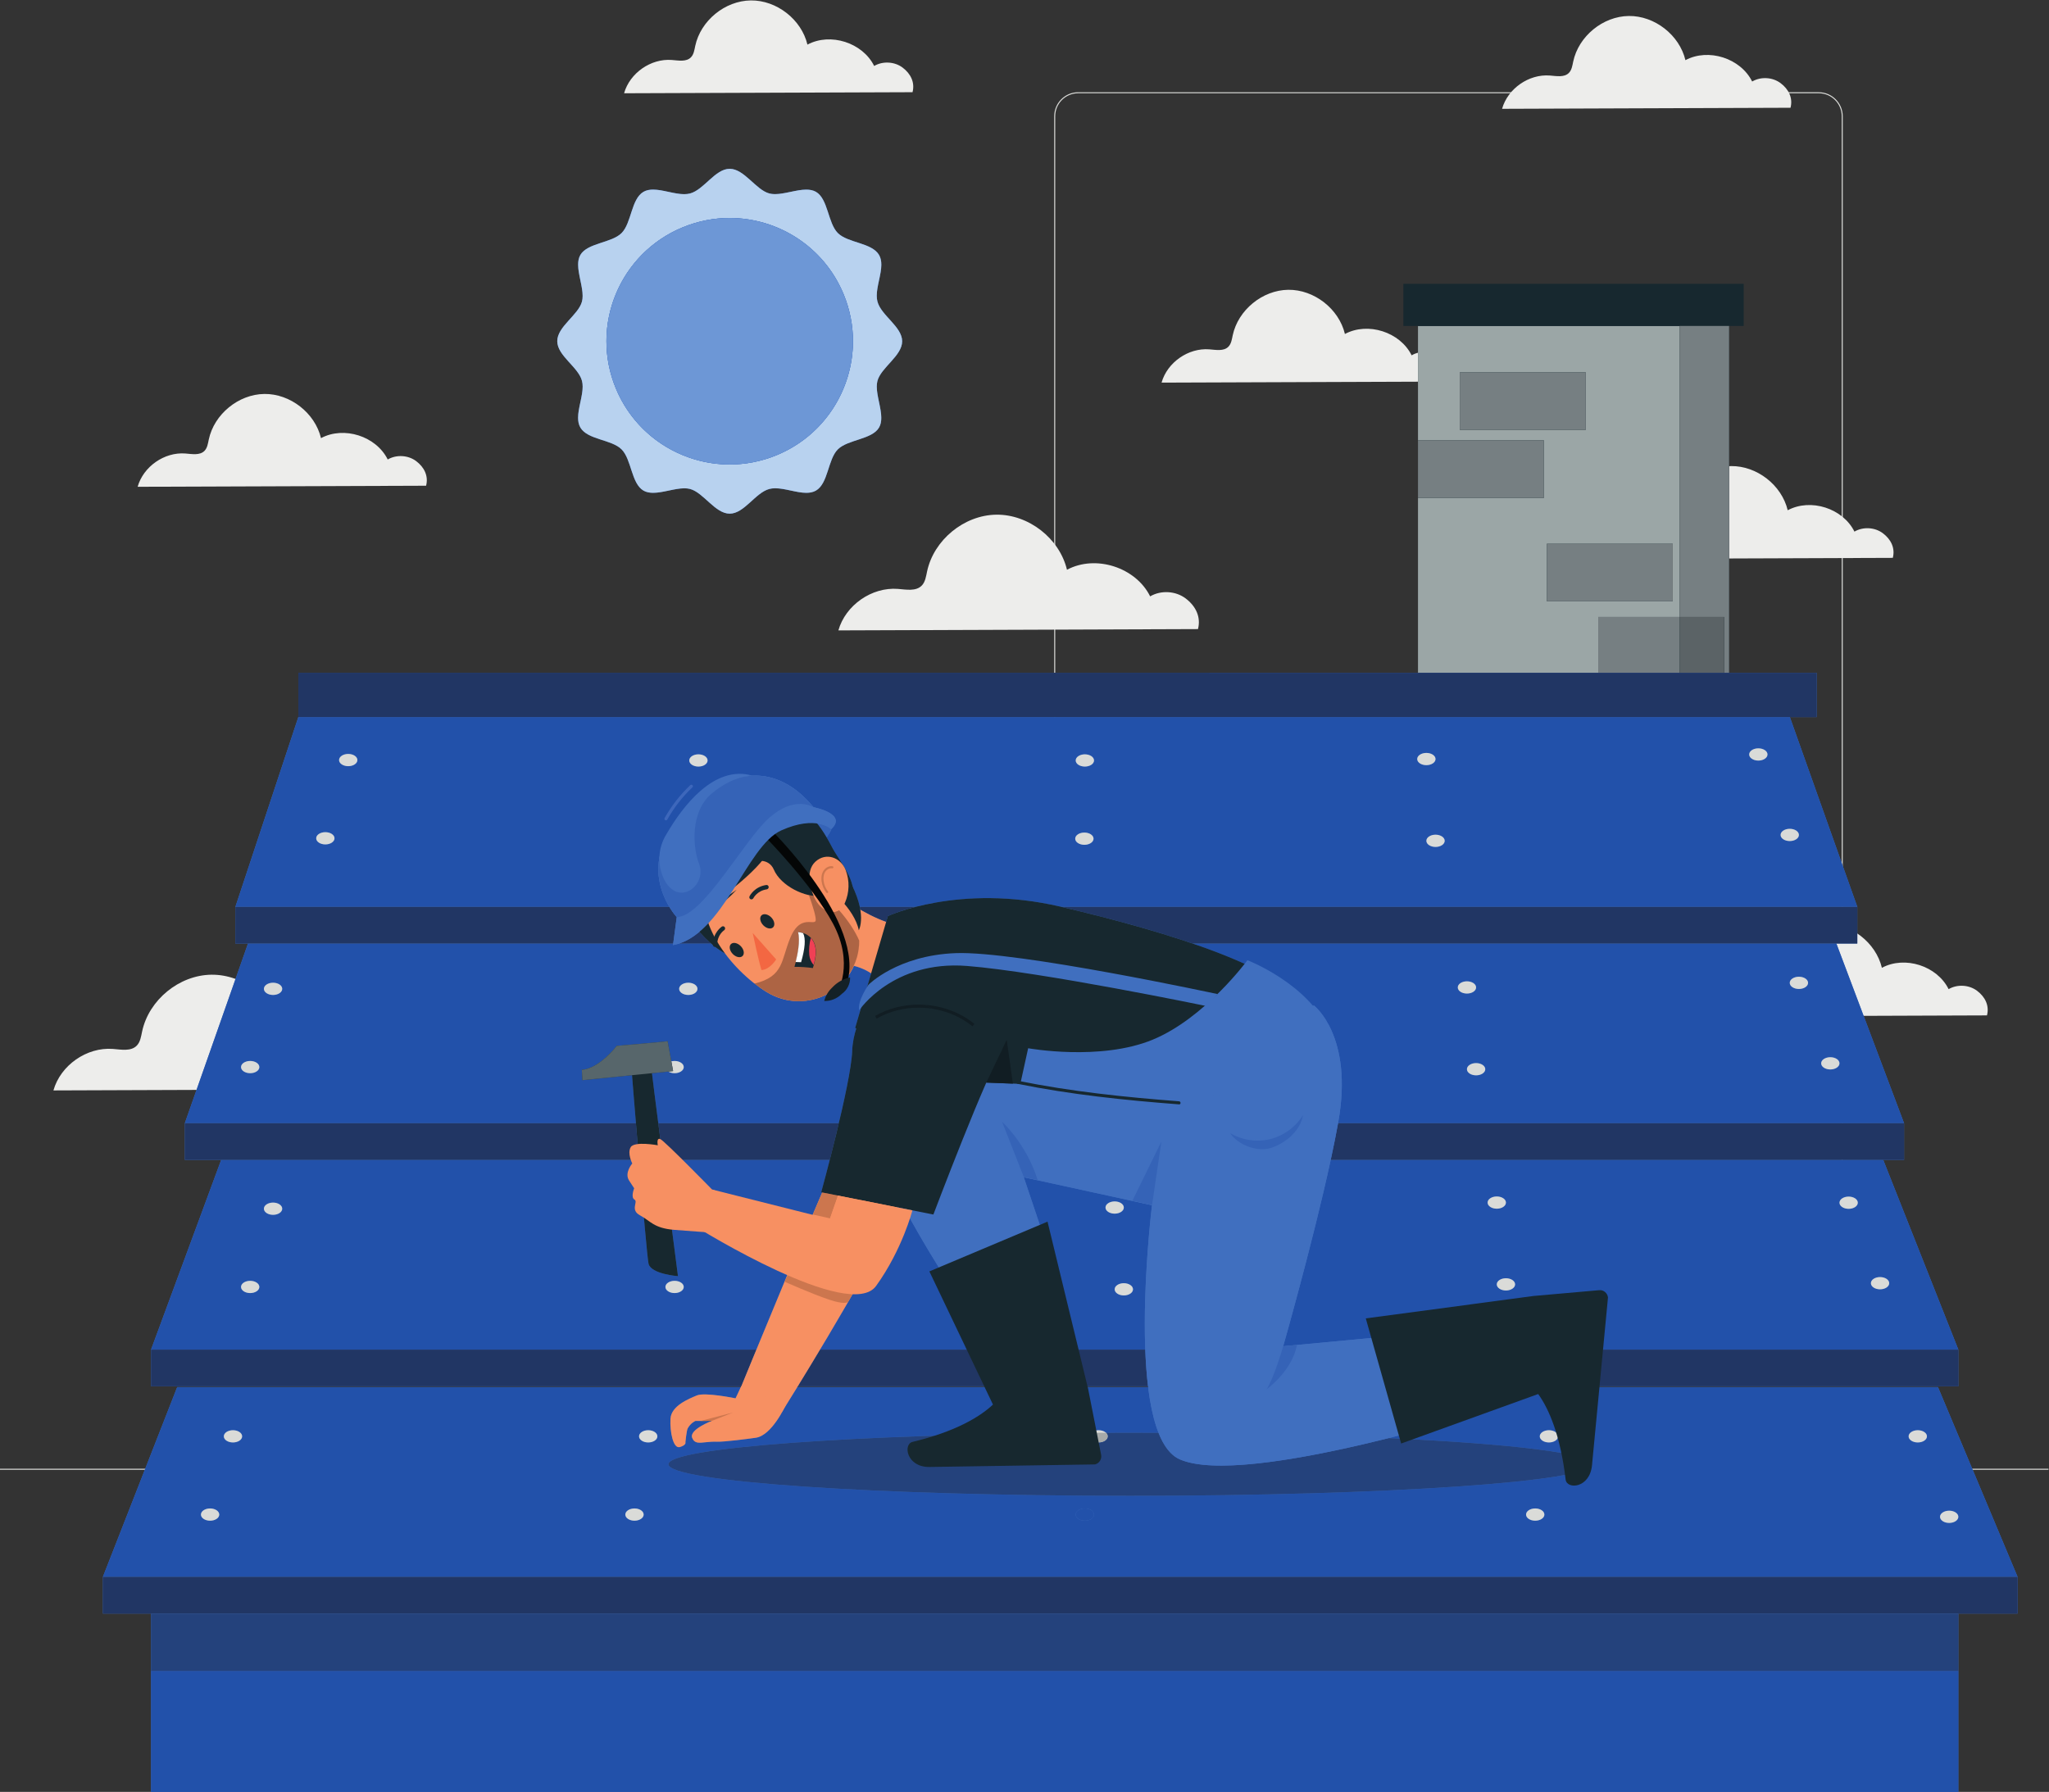<?xml version="1.0" encoding="UTF-8" standalone="no"?>
<!-- Created with Inkscape (http://www.inkscape.org/) -->

<svg
   version="1.1"
   id="svg2"
   xml:space="preserve"
   width="666.667"
   height="583.173"
   viewBox="0 0 666.667 583.173"
   xmlns="http://www.w3.org/2000/svg"
   xmlns:svg="http://www.w3.org/2000/svg"><rect x="0" y="0" width="666.667" height="583.173" fill="#333333" stroke="none"/><defs
     id="defs6" /><g
     id="g8"
     transform="matrix(1.333,0,0,-1.333,0,583.173)"><g
       id="g10"
       transform="scale(0.1)"><path
         d="m 2631.74,4147.2 c -30.94,0 -56.12,-25.17 -56.12,-56.11 V 1458.35 c 0,-30.95 25.18,-56.12 56.12,-56.12 H 4439.2 c 30.95,0 56.13,25.17 56.13,56.12 v 2632.74 c 0,30.94 -25.18,56.11 -56.13,56.11 H 2631.74 M 4439.2,1399.73 H 2631.74 c -32.32,0 -58.62,26.3 -58.62,58.62 v 2632.74 c 0,32.32 26.3,58.61 58.62,58.61 H 4439.2 c 32.33,0 58.63,-26.29 58.63,-58.61 V 1458.35 c 0,-32.32 -26.3,-58.62 -58.63,-58.62"
         style="fill:#dadbd8;fill-opacity:1;fill-rule:nonzero;stroke:none"
         id="path12" /><path
         d="m 547.461,4147.2 c -30.941,0 -56.117,-25.17 -56.117,-56.11 V 1458.35 c 0,-30.95 25.176,-56.12 56.117,-56.12 H 2354.93 c 30.94,0 56.12,25.17 56.12,56.12 v 2632.74 c 0,30.94 -25.18,56.11 -56.12,56.11 H 547.461 M 2354.93,1399.73 H 547.461 c -32.324,0 -58.617,26.3 -58.617,58.62 v 2632.74 c 0,32.32 26.293,58.61 58.617,58.61 H 2354.93 c 32.32,0 58.62,-26.29 58.62,-58.61 V 1458.35 c 0,-32.32 -26.3,-58.62 -58.62,-58.62"
         style="fill:none;fill-opacity:1;fill-rule:nonzero;stroke:none"
         id="path14" /><path
         d="m 0,786.531 h 5000 v 2.5 H 0 Z"
         style="fill:#dadbd8;fill-opacity:1;fill-rule:nonzero;stroke:none"
         id="path16" /><path
         d="m 516.727,643.891 h 160.598 v 2.5 H 516.727 Z"
         style="fill:#dadbd8;fill-opacity:1;fill-rule:nonzero;stroke:none"
         id="path18" /><path
         d="m 1703.52,670.988 h 535.301 v 2.5 H 1703.52 Z"
         style="fill:#dadbd8;fill-opacity:1;fill-rule:nonzero;stroke:none"
         id="path20" /><path
         d="m 687.324,550.988 h 362.496 v 2.5 H 687.324 Z"
         style="fill:#dadbd8;fill-opacity:1;fill-rule:nonzero;stroke:none"
         id="path22" /><path
         d="m 3783.52,672.289 h 431.902 v 2.5 H 3783.52 Z"
         style="fill:#dadbd8;fill-opacity:1;fill-rule:nonzero;stroke:none"
         id="path24" /><path
         d="m 4304.52,672.289 h 63.301 v 2.5 H 4304.52 Z"
         style="fill:#dadbd8;fill-opacity:1;fill-rule:nonzero;stroke:none"
         id="path26" /><path
         d="m 3162.12,609.988 h 538.898 v 2.5 H 3162.12 Z"
         style="fill:#dadbd8;fill-opacity:1;fill-rule:nonzero;stroke:none"
         id="path28" /><path
         d="m 3515.13,3503.29 c -19.64,14.85 -48.31,16.53 -69.56,4.08 -28.2,57 -106.8,82.15 -162.86,52.12 -14.62,61.42 -75.13,108.62 -138.26,107.87 -63.13,-0.76 -122.49,-49.41 -135.63,-111.16 -2.09,-9.82 -3.47,-20.57 -10.49,-27.74 -11.4,-11.64 -30.44,-7.73 -46.69,-6.47 -51.12,3.99 -102.57,-31.9 -116.47,-81.26 l 704.06,2.56 c 6.16,23.84 -4.45,45.16 -24.1,60"
         style="fill:#ededeb;fill-opacity:1;fill-rule:nonzero;stroke:none"
         id="path30" /><path
         d="m 2894.04,2913.8 c -24.49,18.5 -60.23,20.6 -86.72,5.08 -35.16,71.06 -133.14,102.41 -203.02,64.98 -18.23,76.56 -93.67,135.41 -172.37,134.47 -78.7,-0.95 -152.69,-61.6 -169.08,-138.58 -2.6,-12.23 -4.32,-25.64 -13.07,-34.57 -14.22,-14.52 -37.95,-9.65 -58.21,-8.07 -63.73,4.97 -127.86,-39.77 -145.2,-101.3 l 877.71,3.19 c 7.68,29.72 -5.55,56.29 -30.04,74.8"
         style="fill:#ededeb;fill-opacity:1;fill-rule:nonzero;stroke:none"
         id="path32" /><path
         d="m 978.09,1790.66 c -24.496,18.5 -60.235,20.6 -86.723,5.08 -35.16,71.06 -133.144,102.41 -203.019,64.98 -18.231,76.56 -93.668,135.41 -172.368,134.47 -78.699,-0.95 -152.695,-61.6 -169.078,-138.58 -2.601,-12.23 -4.324,-25.64 -13.078,-34.57 -14.215,-14.52 -37.945,-9.65 -58.203,-8.07 -63.734,4.97 -127.867,-39.77 -145.195,-101.3 l 877.694,3.19 c 7.69,29.72 -5.54,56.29 -30.03,74.8"
         style="fill:#ededeb;fill-opacity:1;fill-rule:nonzero;stroke:none"
         id="path34" /><path
         d="m 1015.93,3249 c -19.649,14.84 -48.317,16.52 -69.567,4.08 -28.203,56.99 -106.8,82.14 -162.855,52.12 -14.625,61.41 -75.137,108.62 -138.266,107.86 -63.133,-0.76 -122.488,-49.41 -135.629,-111.16 -2.09,-9.81 -3.472,-20.56 -10.492,-27.73 -11.402,-11.65 -30.437,-7.74 -46.687,-6.47 -51.125,3.99 -102.571,-31.91 -116.473,-81.27 l 704.059,2.57 c 6.17,23.83 -4.45,45.15 -24.09,60"
         style="fill:#ededeb;fill-opacity:1;fill-rule:nonzero;stroke:none"
         id="path36" /><path
         d="m 2203.25,4209.77 c -19.65,14.84 -48.32,16.52 -69.57,4.08 -28.2,56.99 -106.8,82.15 -162.85,52.12 -14.63,61.41 -75.14,108.62 -138.27,107.86 -63.13,-0.76 -122.48,-49.41 -135.63,-111.16 -2.08,-9.81 -3.47,-20.56 -10.49,-27.73 -11.4,-11.65 -30.44,-7.74 -46.69,-6.47 -51.12,3.99 -102.56,-31.91 -116.47,-81.27 l 704.06,2.57 c 6.17,23.84 -4.44,45.15 -24.09,60"
         style="fill:#ededeb;fill-opacity:1;fill-rule:nonzero;stroke:none"
         id="path38" /><path
         d="m 4595.91,3072.9 c -19.65,14.84 -48.32,16.53 -69.56,4.08 -28.21,56.99 -106.81,82.15 -162.86,52.12 -14.63,61.41 -75.14,108.62 -138.27,107.86 -63.13,-0.76 -122.48,-49.41 -135.63,-111.16 -2.08,-9.81 -3.47,-20.56 -10.49,-27.73 -11.4,-11.65 -30.44,-7.74 -46.69,-6.47 -51.12,3.99 -102.56,-31.9 -116.47,-81.26 l 704.06,2.56 c 6.17,23.84 -4.44,45.16 -24.09,60"
         style="fill:#ededeb;fill-opacity:1;fill-rule:nonzero;stroke:none"
         id="path40" /><path
         d="m 4825.78,1955.85 c -19.65,14.84 -48.31,16.52 -69.56,4.08 -28.21,56.99 -106.81,82.15 -162.86,52.12 -14.62,61.41 -75.14,108.62 -138.26,107.86 -63.13,-0.76 -122.49,-49.41 -135.63,-111.16 -2.09,-9.81 -3.47,-20.56 -10.49,-27.73 -11.41,-11.65 -30.44,-7.74 -46.69,-6.47 -51.13,3.99 -102.57,-31.91 -116.48,-81.27 l 704.07,2.57 c 6.16,23.84 -4.45,45.15 -24.1,60"
         style="fill:#ededeb;fill-opacity:1;fill-rule:nonzero;stroke:none"
         id="path42" /><path
         d="m 4346.26,4171.8 c -19.65,14.84 -48.31,16.52 -69.56,4.08 -28.21,56.99 -106.81,82.14 -162.86,52.12 -14.62,61.41 -75.14,108.62 -138.27,107.86 -63.13,-0.76 -122.48,-49.41 -135.63,-111.16 -2.08,-9.81 -3.47,-20.56 -10.49,-27.73 -11.4,-11.65 -30.43,-7.74 -46.69,-6.47 -51.12,3.98 -102.56,-31.91 -116.47,-81.27 l 704.06,2.57 c 6.17,23.83 -4.44,45.15 -24.09,60"
         style="fill:#ededeb;fill-opacity:1;fill-rule:nonzero;stroke:none"
         id="path44" /><path
         d="m 2202.04,3541.72 c 0,-35.62 -51.51,-63.9 -60.3,-96.7 -8.79,-32.8 21.08,-84.19 3.95,-113.83 -17.14,-29.64 -76.19,-29.08 -100.65,-53.42 -24.45,-24.34 -23.33,-83.29 -53.42,-100.64 -16.49,-9.51 -38.9,-4.71 -61.37,0.09 -18.54,3.96 -37.12,7.93 -52.46,3.85 -33.92,-9.01 -61.2,-60.29 -96.7,-60.29 -35.5,0 -63.9,51.5 -96.7,60.29 -14.78,3.97 -33.32,0.05 -51.96,-3.87 -22.69,-4.77 -45.53,-9.54 -61.86,-0.07 -29.76,17.24 -28.97,76.18 -53.42,100.64 -24.46,24.46 -83.18,23.22 -100.65,53.42 -17.47,30.21 12.96,80.24 3.95,114.06 -9.02,33.8 -60.3,61.08 -60.3,96.7 0,35.61 51.51,63.78 60.3,96.58 8.79,32.79 -21.08,84.19 -3.95,113.83 17.13,29.64 76.19,29.08 100.65,53.53 24.45,24.46 23.32,83.18 53.42,100.65 16.47,9.56 38.86,4.73 61.32,-0.1 18.55,-3.99 37.15,-7.98 52.5,-3.85 33.93,9.13 61.2,60.18 96.7,60.18 35.5,0 63.9,-51.5 96.7,-60.18 14.77,-3.91 33.3,-0.02 51.91,3.87 22.72,4.74 45.57,9.49 61.92,0.08 29.75,-17.13 28.97,-76.19 53.42,-100.65 24.46,-24.45 83.18,-23.33 100.64,-53.53 17.47,-30.21 -12.96,-79.91 -3.94,-113.83 9.01,-33.92 60.3,-61.31 60.3,-96.81"
         style="fill:#406fbf;fill-opacity:1;fill-rule:nonzero;stroke:none"
         id="path46" /><path
         d="m 1781.09,3120.78 c -35.5,0 -63.9,51.5 -96.7,60.29 -4.36,1.17 -9.05,1.65 -13.97,1.65 -11.76,0 -24.85,-2.76 -37.99,-5.52 -13.14,-2.76 -26.32,-5.52 -38.26,-5.52 -8.69,0 -16.72,1.46 -23.6,5.45 -29.76,17.24 -28.97,76.18 -53.42,100.64 -24.46,24.46 -83.18,23.22 -100.65,53.42 -4.02,6.96 -5.5,14.98 -5.51,23.6 -0.02,23.76 11.15,52.17 11.17,75.99 0,5.06 -0.5,9.91 -1.71,14.47 -9.02,33.8 -60.3,61.08 -60.3,96.7 0,35.61 51.51,63.78 60.3,96.58 1.16,4.36 1.65,9.04 1.65,13.95 0.03,23.58 -11.01,52.52 -11,76.41 0,8.65 1.45,16.64 5.4,23.47 17.13,29.64 76.19,29.08 100.65,53.53 24.45,24.46 23.32,83.18 53.42,100.65 6.93,4.02 14.91,5.5 23.5,5.5 11.83,0 24.81,-2.8 37.82,-5.6 13.01,-2.8 26.04,-5.59 37.95,-5.59 5.09,0 9.96,0.51 14.55,1.74 33.93,9.13 61.2,60.18 96.7,60.18 35.5,0 63.9,-51.5 96.7,-60.18 4.34,-1.15 9,-1.63 13.9,-1.63 11.76,0 24.87,2.75 38.01,5.5 13.15,2.75 26.35,5.49 38.3,5.49 8.7,0 16.74,-1.45 23.62,-5.41 29.75,-17.13 28.97,-76.19 53.42,-100.65 24.46,-24.45 83.18,-23.33 100.64,-53.53 4.03,-6.97 5.51,-14.96 5.52,-23.56 0.02,-23.69 -11.15,-51.96 -11.17,-75.78 0,-5.06 0.49,-9.92 1.71,-14.49 9.01,-33.92 60.3,-61.31 60.3,-96.81 0,-35.62 -51.51,-63.9 -60.3,-96.7 -1.17,-4.36 -1.65,-9.04 -1.66,-13.96 -0.02,-23.57 11.02,-52.51 11.01,-76.4 0,-8.65 -1.46,-16.64 -5.4,-23.47 -17.14,-29.64 -76.19,-29.08 -100.65,-53.42 -24.45,-24.34 -23.33,-83.29 -53.42,-100.64 -6.94,-4 -14.92,-5.47 -23.52,-5.47 -11.83,0 -24.83,2.78 -37.85,5.56 -13.01,2.78 -26.06,5.57 -37.98,5.57 -5.05,0 -9.91,-0.5 -14.48,-1.72 -33.92,-9.01 -61.2,-60.29 -96.7,-60.29 m -300.9,420.81 c 0.01,-38.34 7.4,-77.31 22.98,-114.93 47.98,-115.85 159.98,-185.77 278.02,-185.77 38.36,0 77.36,7.38 115,22.97 115.86,47.99 185.79,160.03 185.76,278.09 0,38.34 -7.39,77.31 -22.97,114.93 -47.99,115.84 -159.98,185.77 -278.03,185.77 -38.35,0 -77.35,-7.39 -114.99,-22.98 -115.86,-47.99 -185.79,-160.02 -185.77,-278.08"
         style="fill:#b8d2ef;fill-opacity:1;fill-rule:nonzero;stroke:none"
         id="path48" /><path
         d="m 1665.96,3819.67 c 153.49,63.58 329.44,-9.31 393.02,-162.79 63.57,-153.48 -9.31,-329.44 -162.79,-393.02 -153.49,-63.57 -329.45,9.31 -393.02,162.8 -63.58,153.48 9.31,329.44 162.79,393.01"
         style="fill:#406fbf;fill-opacity:1;fill-rule:nonzero;stroke:none"
         id="path50" /><path
         d="m 1781.19,3240.89 c -118.04,0 -230.04,69.92 -278.02,185.77 -15.58,37.62 -22.97,76.59 -22.98,114.93 -0.02,118.06 69.91,230.09 185.77,278.08 37.64,15.59 76.64,22.98 114.99,22.98 118.05,0 230.04,-69.93 278.03,-185.77 15.58,-37.62 22.97,-76.59 22.97,-114.93 0.03,-118.06 -69.9,-230.1 -185.76,-278.09 -37.64,-15.59 -76.64,-22.97 -115,-22.97"
         style="fill:#6d97d6;fill-opacity:1;fill-rule:nonzero;stroke:none"
         id="path52" /><path
         d="m 3461.07,2565.4 h 759.34 v 1101.97 h -759.34 z"
         style="fill:#17282f;fill-opacity:1;fill-rule:nonzero;stroke:none"
         id="path54" /><path
         d="m 3901.03,2732.28 h -439.96 v 846.83 h 759.34 -120.62 v -710.47 h -198.76 v -136.36 m -125.5,314.99 v -140.4 h 307.37 v 140.4 h -307.37 m -314.46,252.48 v -140.4 h 307.37 v 140.4 h -307.37 m 102.09,166.08 v -140.4 h 307.37 v 140.4 h -307.37"
         style="fill:#9ba6a6;fill-opacity:1;fill-rule:nonzero;stroke:none"
         id="path56" /><path
         d="m 3425.38,3579.11 h 830.723 v 102.801 H 3425.38 Z"
         style="fill:#17282f;fill-opacity:1;fill-rule:nonzero;stroke:none"
         id="path58" /><path
         d="m 3461.07,3159.35 h 307.371 v 140.398 H 3461.07 Z"
         style="fill:#767f82;fill-opacity:1;fill-rule:nonzero;stroke:none"
         id="path60" /><path
         d="m 3563.16,3325.43 h 307.371 v 140.402 H 3563.16 Z"
         style="fill:#767f82;fill-opacity:1;fill-rule:nonzero;stroke:none"
         id="path62" /><path
         d="m 3775.53,2906.87 h 307.367 v 140.398 H 3775.53 Z"
         style="fill:#767f82;fill-opacity:1;fill-rule:nonzero;stroke:none"
         id="path64" /><path
         d="m 3901.03,2732.28 h 198.758 v 136.359 H 3901.03 Z"
         style="fill:#767f82;fill-opacity:1;fill-rule:nonzero;stroke:none"
         id="path66" /><path
         d="m 4220.41,2732.28 h -12.02 v 136.36 h -108.6 v 710.47 h 120.62 v -846.83"
         style="fill:#767f82;fill-opacity:1;fill-rule:nonzero;stroke:none"
         id="path68" /><path
         d="m 4099.79,2732.28 h 108.602 v 136.359 H 4099.79 Z"
         style="fill:#5b6366;fill-opacity:1;fill-rule:nonzero;stroke:none"
         id="path70" /><path
         d="M 4779.97,435.418 H 368.699 V 0 H 4779.97 V 435.418 M 728.176,2624.17 574.492,2160.77 H 4533.38 l -164.62,463.4 H 728.176 M 613.992,2095.99 451.09,1632.59 h 4196.39 l -174.5,463.4 H 613.992 M 539.941,1543.24 368.699,1079.84 H 4779.97 l -183.43,463.4 H 539.941 M 4730.26,988.352 4924.61,524.949 H 251.086 L 432.508,988.352 H 4730.26"
         style="fill:#406fbf;fill-opacity:1;fill-rule:nonzero;stroke:none"
         id="path72" /><path
         d="M 4779.97,0 H 368.699 V 435.418 295.281 H 4779.97 V 0"
         style="fill:#2251aa;fill-opacity:1;fill-rule:nonzero;stroke:none"
         id="path74" /><path
         d="M 4924.61,524.949 H 251.086 L 432.508,988.352 H 1808.37 l -13.04,-27.411 c 0,0 -46.17,9.52 -75.55,9.52 -8.01,0 -14.76,-0.711 -19,-2.512 -19.78,-8.39 -62.64,-25.187 -64.29,-57.09 -1.55,-30.129 5.72,-69.257 20.42,-69.257 0.86,0 1.75,0.128 2.66,0.41 16.49,5.039 13.41,11.75 13.41,11.75 0,0 2.91,28.808 5.51,33.648 7.3,13.578 18.99,18.328 18.99,18.328 h 12.42 l 23.09,-1.648 c -12.68,-5.36 -50.37,-22.93 -43.49,-39.738 3.85,-9.411 9.84,-11.801 18.55,-11.801 4.5,0 9.72,0.64 15.75,1.277 6.03,0.633 12.86,1.274 20.59,1.274 1.64,0 3.33,-0.032 5.06,-0.102 0.76,-0.02 1.59,-0.039 2.48,-0.039 20.1,0 72.74,6.871 92.78,9.699 31.76,4.481 59.34,52.5 69.16,71.649 6.52,10.461 17.79,28.621 32.16,52.043 h 856.34 c 5.21,-42.493 13.31,-81.012 25.38,-111.551 -22.79,0.09 -45.78,0.14 -68.92,0.14 -19.87,0 -39.59,-0.031 -59.22,-0.101 -4.05,3.781 -10.69,6.25 -18.19,6.25 -7.6,0 -14.33,-2.539 -18.37,-6.422 -577.74,-3.316 -1031.48,-36.406 -1031.48,-76.727 0,-42.519 504.69,-77 1127.26,-77 622.57,0 1127.26,34.481 1127.26,77 0,26.571 -196.96,49.989 -496.61,63.829 143.59,35.992 259.07,73.031 259.07,73.031 l -24.19,51.551 h 1105.9 l 194.35,-463.403 m -167,161.66 c -12.35,0 -22.37,-6.687 -22.37,-14.941 0,-8.258 10.02,-14.949 22.37,-14.949 12.35,0 22.36,6.691 22.36,14.949 0,8.254 -10.01,14.941 -22.36,14.941 M 3747.2,692.07 c -12.35,0 -22.36,-6.691 -22.36,-14.941 0,-8.258 10.01,-14.949 22.36,-14.949 12.35,0 22.37,6.691 22.37,14.949 0,8.25 -10.02,14.941 -22.37,14.941 M 2625.58,677.129 v 0 c 0,-8.258 10.02,-14.949 22.37,-14.949 12.35,0 22.37,6.691 22.37,14.949 v 0 0 c 0,8.25 -10.02,14.941 -22.37,14.941 -12.35,0 -22.37,-6.691 -22.37,-14.941 v 0 M 1548.7,692.07 c -12.36,0 -22.37,-6.691 -22.37,-14.941 0,-8.258 10.01,-14.949 22.37,-14.949 12.35,0 22.36,6.691 22.36,14.949 0,8.25 -10.01,14.941 -22.36,14.941 m -1035.891,0 c -12.352,0 -22.368,-6.691 -22.368,-14.941 0,-8.258 10.016,-14.949 22.368,-14.949 12.351,0 22.367,6.691 22.367,14.949 0,8.25 -10.016,14.941 -22.367,14.941 M 4680.95,883.09 c -12.35,0 -22.36,-6.692 -22.36,-14.949 0,-8.25 10.01,-14.942 22.36,-14.942 12.36,0 22.37,6.692 22.37,14.942 0,8.257 -10.01,14.949 -22.37,14.949 m -900.27,0 c -12.36,0 -22.37,-6.692 -22.37,-14.949 0,-8.25 10.01,-14.942 22.37,-14.942 12.35,0 22.36,6.692 22.36,14.942 0,8.257 -10.01,14.949 -22.36,14.949 m -2198.51,0 c -12.35,0 -22.36,-6.692 -22.36,-14.949 0,-8.25 10.01,-14.942 22.36,-14.942 12.35,0 22.37,6.692 22.37,14.942 0,8.257 -10.02,14.949 -22.37,14.949 m -1013.522,0 c -12.351,0 -22.367,-6.692 -22.367,-14.949 0,-8.25 10.016,-14.942 22.367,-14.942 12.352,0 22.368,6.692 22.368,14.942 0,8.257 -10.016,14.949 -22.368,14.949"
         style="fill:#2251aa;fill-opacity:1;fill-rule:nonzero;stroke:none"
         id="path76" /><path
         d="M 4779.97,1079.84 H 3581.42 l -22.67,48.31 -392.95,-36.9 c 0,0.02 0.01,0.04 0.01,0.06 l -33.66,-3.16 c 0,0 -0.01,-0.02 -0.02,-0.06 h -0.05 c 0,0 72.56,254.29 115.98,454.97 h 1348.55 l 183.36,-463.22 m -1104.25,174.28 c -12.35,0 -22.37,-6.69 -22.37,-14.94 0,-8.26 10.02,-14.95 22.37,-14.95 12.35,0 22.37,6.69 22.37,14.95 0,8.25 -10.02,14.94 -22.37,14.94 m 913.15,2.86 c -12.35,0 -22.36,-6.69 -22.36,-14.94 0,-8.26 10.01,-14.95 22.36,-14.95 12.35,0 22.37,6.69 22.37,14.95 0,8.25 -10.02,14.94 -22.37,14.94 m -76.65,196.48 c -12.36,0 -22.37,-6.69 -22.37,-14.95 0,-8.25 10.01,-14.95 22.37,-14.95 12.35,0 22.36,6.7 22.36,14.95 0,8.26 -10.01,14.95 -22.36,14.95 m -858.87,0.32 c -12.35,0 -22.36,-6.69 -22.36,-14.95 0,-8.25 10.01,-14.95 22.36,-14.95 12.36,0 22.37,6.7 22.37,14.95 0,8.26 -10.01,14.95 -22.37,14.95 m -857.96,-373.94 h -793.84 c 63.47,105.84 141.5,240.55 174.51,316.08 4.32,9.88 8.82,20.38 13.47,31.37 l 18.78,-3.73 c 45.86,-85.06 90.68,-154.85 90.68,-154.85 l 253.09,73.63 -53.2,158.33 312.94,-68.25 c 0,0 -22.81,-184.11 -16.43,-352.58 m -52.33,162.2 c -12.35,0 -22.36,-6.69 -22.36,-14.95 0,-8.25 10.01,-14.95 22.36,-14.95 12.35,0 22.37,6.7 22.37,14.95 0,8.26 -10.02,14.95 -22.37,14.95 m -22.36,199.65 c -12.36,0 -22.37,-6.69 -22.37,-14.94 0,-8.26 10.01,-14.95 22.37,-14.95 12.35,0 22.36,6.69 22.36,14.95 0,8.25 -10.01,14.94 -22.36,14.94 M 1846.21,1079.84 H 368.699 l 171.176,463.22 H 1559.58 c 9.9,-118.24 20.55,-240.48 23.38,-253.35 5.61,-25.55 71.84,-30.48 71.84,-30.48 v 0 0 c 0,0 -18.85,145.75 -36.58,283.83 h 407.07 c -11.83,-46.12 -20.87,-79.03 -20.87,-79.03 l 2.56,-0.51 v 0 h -0.01 l -0.77,-1.79 c -45.88,-105.94 -115.36,-273.58 -159.99,-381.89 m -199.66,167.98 c -12.35,0 -22.37,-6.69 -22.37,-14.95 0,-8.25 10.02,-14.95 22.37,-14.95 12.35,0 22.36,6.7 22.36,14.95 0,8.26 -10.01,14.95 -22.36,14.95 m -1035.89,0 c -12.351,0 -22.363,-6.69 -22.363,-14.95 0,-8.25 10.012,-14.95 22.363,-14.95 12.352,0 22.367,6.7 22.367,14.95 0,8.26 -10.015,14.95 -22.367,14.95 m 1069.36,191.01 c -12.35,0 -22.36,-6.69 -22.36,-14.95 0,-8.25 10.01,-14.94 22.36,-14.94 12.36,0 22.37,6.69 22.37,14.94 0,8.26 -10.01,14.95 -22.37,14.95 m -1013.52,0 c -12.352,0 -22.363,-6.69 -22.363,-14.95 0,-8.25 10.011,-14.94 22.363,-14.94 12.352,0 22.367,6.69 22.367,14.94 0,8.26 -10.015,14.95 -22.367,14.95"
         style="fill:#2251aa;fill-opacity:1;fill-rule:nonzero;stroke:none"
         id="path78" /><path
         d="M 4647.48,1632.59 H 3266 c 0.17,0.96 0.34,1.92 0.51,2.87 37.58,210.59 -59.43,284.55 -59.43,284.55 l -22.95,-9.79 c -21.08,57.86 -133.31,113.25 -272.84,161.01 H 4482.3 l 165.18,-438.64 M 3602.9,1779.41 c -12.35,0 -22.37,-6.69 -22.37,-14.95 0,-8.25 10.02,-14.94 22.37,-14.94 12.35,0 22.37,6.69 22.37,14.94 0,8.26 -10.02,14.95 -22.37,14.95 m 864.58,14.36 c -12.35,0 -22.36,-6.69 -22.36,-14.94 0,-8.26 10.01,-14.95 22.36,-14.95 12.36,0 22.37,6.69 22.37,14.95 0,8.25 -10.01,14.94 -22.37,14.94 m -886.95,185.29 c -12.35,0 -22.36,-6.69 -22.36,-14.94 0,-8.26 10.01,-14.95 22.36,-14.95 12.36,0 22.37,6.69 22.37,14.95 0,8.25 -10.01,14.94 -22.37,14.94 m 810.3,11.19 c -12.36,0 -22.37,-6.69 -22.37,-14.95 0,-8.25 10.01,-14.95 22.37,-14.95 12.35,0 22.36,6.7 22.36,14.95 0,8.26 -10.01,14.95 -22.36,14.95 M 2047.42,1632.59 h -440.68 c -6.48,50.61 -12.07,94.57 -15.51,122.17 l 39.98,4.02 c 4.01,-2.52 9.4,-4.07 15.34,-4.07 12.35,0 22.36,6.7 22.36,14.95 0,8.26 -10.01,14.95 -22.36,14.95 -2.8,0 -5.49,-0.35 -7.96,-0.98 l -9.02,49.32 c -6,-1.48 -124.22,-11.4 -124.22,-11.4 0,0 -42.22,-55.48 -85.21,-58.57 v 0 0 l 1.43,-25.28 121.06,12.17 c 1.99,-24.69 5.45,-67.45 9.54,-117.28 h -1060.826 -2.5 -37.754 l 154.199,438.64 H 1643.16 l -0.51,-3.82 c 5.11,0.95 10.11,2.23 14.99,3.82 h 77.89 c 10.27,-8.83 21.68,-17.15 34.05,-24 21.15,-28.45 46.57,-53.76 72.12,-73.68 -0.17,-0.04 -0.34,-0.08 -0.52,-0.12 8,-6.05 16.24,-11.75 24.7,-17.1 1.84,-1.19 3.67,-2.35 5.5,-3.47 20.64,-12.68 42.84,-19.71 64.96,-21.72 4.57,-0.42 9.14,-0.64 13.72,-0.64 17.47,0 34.94,3.11 51.64,9.34 11.61,4.06 22.58,9.82 32.66,16.95 21.31,14.66 38.89,35.05 49.98,60.09 0.9,-0.26 1.81,-0.53 2.71,-0.81 13.92,-3.69 27.15,-9.6 39.21,-17.49 l -39,-133.38 2.73,-1.24 c -5.41,-16.92 -9.25,-35.51 -9.96,-55.1 -1.29,-35.51 -16.3,-107.32 -32.61,-176.27 M 610.66,1784.61 c -12.351,0 -22.363,-6.69 -22.363,-14.95 0,-8.25 10.012,-14.95 22.363,-14.95 12.352,0 22.367,6.7 22.367,14.95 0,8.26 -10.015,14.95 -22.367,14.95 m 1069.36,191.01 c -12.35,0 -22.36,-6.69 -22.36,-14.95 0,-8.25 10.01,-14.94 22.36,-14.94 12.36,0 22.37,6.69 22.37,14.94 0,8.26 -10.01,14.95 -22.37,14.95 m -1013.52,0 c -12.352,0 -22.363,-6.69 -22.363,-14.95 0,-8.25 10.011,-14.94 22.363,-14.94 12.352,0 22.367,6.69 22.367,14.94 0,8.26 -10.015,14.95 -22.367,14.95"
         style="fill:#2251aa;fill-opacity:1;fill-rule:nonzero;stroke:none"
         id="path80" /><path
         d="m 2647.95,662.18 c -12.35,0 -22.37,6.691 -22.37,14.949 0,8.25 10.02,14.941 22.37,14.941 12.35,0 22.37,-6.691 22.37,-14.941 0,-8.258 -10.02,-14.949 -22.37,-14.949 m 1885.43,1498.59 h -35.55 -2.5 -1904.56 c -0.98,0.23 -1.97,0.46 -2.94,0.69 -64.99,15.17 -124.86,20.75 -177.85,20.75 -73.08,0 -133.05,-10.63 -175.1,-21.44 h -136.24 c -2.92,13.94 -8.29,30.47 -17.49,49.67 -6.52,33.92 -36.73,69.68 -51.51,98.34 -3.65,7.07 -7.67,14.44 -12.02,21.82 4.07,6.09 11.2,17.1 11.2,19.51 0,0.16 -0.03,0.29 -0.1,0.37 41.15,37.87 -43.24,53.78 -43.24,53.78 -44.32,53.48 -93.31,77.07 -142.58,77.07 -68.59,0 -137.75,-45.68 -195.81,-120.07 -6.11,-7.88 -11.39,-15.68 -15.93,-23.4 -44.39,-75.32 -18.23,-142.39 2.6,-177.09 H 574.492 l 153.684,463.4 H 4368.76 l 164.62,-463.4 m -1029.5,176.26 c -12.35,0 -22.37,-6.69 -22.37,-14.95 0,-8.25 10.02,-14.95 22.37,-14.95 12.35,0 22.37,6.7 22.37,14.95 0,8.26 -10.02,14.95 -22.37,14.95 m -857.1,5.19 c -12.35,0 -22.37,-6.69 -22.37,-14.94 0,-8.26 10.02,-14.95 22.37,-14.95 12.35,0 22.37,6.69 22.37,14.95 0,8.25 -10.02,14.94 -22.37,14.94 m -1852.647,0.96 c -12.352,0 -22.367,-6.69 -22.367,-14.94 0,-8.26 10.015,-14.95 22.367,-14.95 12.351,0 22.363,6.69 22.363,14.95 0,8.25 -10.012,14.94 -22.363,14.94 m 3574.327,8.21 c -12.35,0 -22.36,-6.69 -22.36,-14.95 0,-8.25 10.01,-14.94 22.36,-14.94 12.35,0 22.37,6.69 22.37,14.94 0,8.26 -10.02,14.95 -22.37,14.95 m -1720.51,181.85 c -12.35,0 -22.37,-6.69 -22.37,-14.95 0,-8.25 10.02,-14.94 22.37,-14.94 12.35,0 22.37,6.69 22.37,14.94 0,8.26 -10.02,14.95 -22.37,14.95 m -943.22,0 c -12.35,0 -22.36,-6.69 -22.36,-14.95 0,-8.25 10.01,-14.94 22.36,-14.94 12.36,0 22.37,6.69 22.37,14.94 0,8.26 -10.01,14.95 -22.37,14.95 m -854.757,0.95 c -12.352,0 -22.368,-6.69 -22.368,-14.94 0,-8.26 10.016,-14.95 22.368,-14.95 12.351,0 22.367,6.69 22.367,14.95 0,8.25 -10.016,14.94 -22.367,14.94 m 2631.537,2.49 c -12.35,0 -22.36,-6.69 -22.36,-14.94 0,-8.26 10.01,-14.95 22.36,-14.95 12.36,0 22.37,6.69 22.37,14.95 0,8.25 -10.01,14.94 -22.37,14.94 m 810.3,11.18 c -12.36,0 -22.37,-6.69 -22.37,-14.94 0,-8.26 10.01,-14.95 22.37,-14.95 12.35,0 22.36,6.69 22.36,14.95 0,8.25 -10.01,14.94 -22.36,14.94"
         style="fill:#2251aa;fill-opacity:1;fill-rule:nonzero;stroke:none"
         id="path82" /><path
         d="m 368.699,295.281 h 4411.27 V 435.418 H 368.699 Z"
         style="fill:#24427c;fill-opacity:1;fill-rule:nonzero;stroke:none"
         id="path84" /><path
         d="M 4533.38,2160.77 H 574.492 v -89.54 H 4533.38 v 89.54 m -99.26,571.51 H 728.176 V 2624.17 H 4434.12 v 108.11 M 4647.48,1632.59 H 451.09 v -89.53 h 4196.39 v 89.53 m 132.49,-552.75 H 368.699 V 990.309 H 4779.97 v 89.531 M 4924.61,435.418 H 251.086 v 89.531 H 4924.61 v -89.531"
         style="fill:#406fbf;fill-opacity:1;fill-rule:nonzero;stroke:none"
         id="path86" /><path
         d="M 4924.61,435.418 H 251.086 v 89.531 H 4924.61 v -89.531"
         style="fill:#213664;fill-opacity:1;fill-rule:nonzero;stroke:none"
         id="path88" /><path
         d="M 4779.97,990.309 H 3623.44 l -42.02,89.531 h 1198.55 v -89.531 m -1977.84,0 h -854.9 c 15.34,25.011 34.09,55.811 54.32,89.531 h 793.84 c 1.17,-30.78 3.31,-61.01 6.74,-89.531 m -992.83,0 H 368.699 v 89.531 H 1846.21 c -16.28,-39.5 -29.25,-71.11 -36.56,-88.961 -0.01,0.043 -0.02,0.082 -0.02,0.121 l -0.33,-0.691"
         style="fill:#213664;fill-opacity:1;fill-rule:nonzero;stroke:none"
         id="path90" /><path
         d="M 4647.48,1543.06 H 3248.06 c 6.84,31.57 12.94,61.81 17.94,89.53 h 1381.48 v -89.53 m -2622.19,0 h -407.07 c -3.96,30.78 -7.86,61.21 -11.48,89.53 h 440.68 c -7.51,-31.73 -15.29,-62.84 -22.13,-89.53 m -465.71,0 h -1068.236 -2.5 -37.754 v 89.53 h 1101.08 c 2.32,-28.24 4.84,-58.75 7.41,-89.53"
         style="fill:#213664;fill-opacity:1;fill-rule:nonzero;stroke:none"
         id="path92" /><path
         d="M 4533.38,2071.23 H 2911.29 c -100.63,34.46 -215.46,64.95 -320.52,89.54 h 1942.61 v -89.54 m -2797.85,0 h -77.89 c 17.83,5.82 34.18,15.75 49.42,28.52 8.16,-9.39 17.7,-19.25 28.47,-28.52 m -92.37,0 H 574.492 v 89.54 H 1633.76 c 9.54,-15.9 17.97,-25.02 17.97,-25.02 0.02,0 0.04,0 0.06,0 l -8.63,-64.52 m 519.78,52.8 c -21.16,7.49 -42.56,18.03 -63,29.75 -0.36,2.25 -0.79,4.58 -1.3,6.99 h 136.24 c -43.43,-11.16 -67.78,-22.5 -67.78,-22.5 l -4.16,-14.24"
         style="fill:#213664;fill-opacity:1;fill-rule:nonzero;stroke:none"
         id="path94" /><path
         d="M 4434.12,2624.17 H 728.176 v 108.11 H 4434.12 v -108.11"
         style="fill:#213664;fill-opacity:1;fill-rule:nonzero;stroke:none"
         id="path96" /><path
         d="m 849.973,2534.19 c -12.352,0 -22.368,-6.69 -22.368,-14.94 0,-8.26 10.016,-14.95 22.368,-14.95 12.351,0 22.367,6.69 22.367,14.95 0,8.25 -10.016,14.94 -22.367,14.94 m -55.84,-191.01 c -12.352,0 -22.367,-6.69 -22.367,-14.94 0,-8.26 10.015,-14.95 22.367,-14.95 12.351,0 22.363,6.69 22.363,14.95 0,8.25 -10.012,14.94 -22.363,14.94 m 3497.677,204.68 c -12.36,0 -22.37,-6.69 -22.37,-14.94 0,-8.26 10.01,-14.95 22.37,-14.95 12.35,0 22.36,6.69 22.36,14.95 0,8.25 -10.01,14.94 -22.36,14.94 m 76.65,-196.47 c -12.35,0 -22.36,-6.69 -22.36,-14.95 0,-8.25 10.01,-14.94 22.36,-14.94 12.35,0 22.37,6.69 22.37,14.94 0,8.26 -10.02,14.95 -22.37,14.95 m -886.95,185.29 c -12.35,0 -22.36,-6.69 -22.36,-14.94 0,-8.26 10.01,-14.95 22.36,-14.95 12.36,0 22.37,6.69 22.37,14.95 0,8.25 -10.01,14.94 -22.37,14.94 m 22.37,-199.65 c -12.35,0 -22.37,-6.69 -22.37,-14.95 0,-8.25 10.02,-14.95 22.37,-14.95 12.35,0 22.37,6.7 22.37,14.95 0,8.26 -10.02,14.95 -22.37,14.95 m -855.93,196.21 c -12.35,0 -22.37,-6.69 -22.37,-14.95 0,-8.25 10.02,-14.94 22.37,-14.94 12.35,0 22.37,6.69 22.37,14.94 0,8.26 -10.02,14.95 -22.37,14.95 m -1.17,-191.02 c -12.35,0 -22.37,-6.69 -22.37,-14.94 0,-8.26 10.02,-14.95 22.37,-14.95 12.35,0 22.37,6.69 22.37,14.95 0,8.25 -10.02,14.94 -22.37,14.94 m -942.05,191.02 c -12.35,0 -22.36,-6.69 -22.36,-14.95 0,-8.25 10.01,-14.94 22.36,-14.94 12.36,0 22.37,6.69 22.37,14.94 0,8.26 -10.01,14.95 -22.37,14.95 m -33.47,-191.02 c -12.35,0 -22.36,-6.69 -22.36,-14.94 0,-8.26 10.01,-14.95 22.36,-14.95 12.35,0 22.37,6.69 22.37,14.95 0,8.25 -10.02,14.94 -22.37,14.94 M 666.5,1438.83 c -12.352,0 -22.363,-6.69 -22.363,-14.95 0,-8.25 10.011,-14.94 22.363,-14.94 12.352,0 22.367,6.69 22.367,14.94 0,8.26 -10.015,14.95 -22.367,14.95 m -55.84,-191.01 c -12.351,0 -22.363,-6.69 -22.363,-14.95 0,-8.25 10.012,-14.95 22.363,-14.95 12.352,0 22.367,6.7 22.367,14.95 0,8.26 -10.015,14.95 -22.367,14.95 m 3901.56,205.64 c -12.36,0 -22.37,-6.69 -22.37,-14.95 0,-8.25 10.01,-14.95 22.37,-14.95 12.35,0 22.36,6.7 22.36,14.95 0,8.26 -10.01,14.95 -22.36,14.95 m 76.65,-196.48 c -12.35,0 -22.36,-6.69 -22.36,-14.94 0,-8.26 10.01,-14.95 22.36,-14.95 12.35,0 22.37,6.69 22.37,14.95 0,8.25 -10.02,14.94 -22.37,14.94 M 2720.7,1441.69 c -12.36,0 -22.37,-6.69 -22.37,-14.94 0,-8.26 10.01,-14.95 22.37,-14.95 12.35,0 22.36,6.69 22.36,14.95 0,8.25 -10.01,14.94 -22.36,14.94 m 22.36,-199.65 c -12.35,0 -22.36,-6.69 -22.36,-14.95 0,-8.25 10.01,-14.95 22.36,-14.95 12.35,0 22.37,6.7 22.37,14.95 0,8.26 -10.02,14.95 -22.37,14.95 m 910.29,211.74 c -12.35,0 -22.36,-6.69 -22.36,-14.95 0,-8.25 10.01,-14.95 22.36,-14.95 12.36,0 22.37,6.7 22.37,14.95 0,8.26 -10.01,14.95 -22.37,14.95 m 22.37,-199.66 c -12.35,0 -22.37,-6.69 -22.37,-14.94 0,-8.26 10.02,-14.95 22.37,-14.95 12.35,0 22.37,6.69 22.37,14.95 0,8.25 -10.02,14.94 -22.37,14.94 m -1995.7,184.71 c -12.35,0 -22.36,-6.69 -22.36,-14.95 0,-8.25 10.01,-14.94 22.36,-14.94 12.36,0 22.37,6.69 22.37,14.94 0,8.26 -10.01,14.95 -22.37,14.95 m -33.47,-191.01 c -12.35,0 -22.37,-6.69 -22.37,-14.95 0,-8.25 10.02,-14.95 22.37,-14.95 12.35,0 22.36,6.7 22.36,14.95 0,8.26 -10.01,14.95 -22.36,14.95 M 568.648,883.09 c -12.351,0 -22.367,-6.692 -22.367,-14.949 0,-8.25 10.016,-14.942 22.367,-14.942 12.352,0 22.368,6.692 22.368,14.942 0,8.257 -10.016,14.949 -22.368,14.949 M 512.809,692.07 c -12.352,0 -22.368,-6.691 -22.368,-14.941 0,-8.258 10.016,-14.949 22.368,-14.949 12.351,0 22.367,6.691 22.367,14.949 0,8.25 -10.016,14.941 -22.367,14.941 M 1582.17,883.09 c -12.35,0 -22.36,-6.692 -22.36,-14.949 0,-8.25 10.01,-14.942 22.36,-14.942 12.35,0 22.37,6.692 22.37,14.942 0,8.257 -10.02,14.949 -22.37,14.949 M 1548.7,692.07 c -12.36,0 -22.37,-6.691 -22.37,-14.941 0,-8.258 10.01,-14.949 22.37,-14.949 12.35,0 22.36,6.691 22.36,14.949 0,8.25 -10.01,14.941 -22.36,14.941 m 3132.25,191.02 c -12.35,0 -22.36,-6.692 -22.36,-14.949 0,-8.25 10.01,-14.942 22.36,-14.942 12.36,0 22.37,6.692 22.37,14.942 0,8.257 -10.01,14.949 -22.37,14.949 m 76.66,-196.481 c -12.35,0 -22.37,-6.687 -22.37,-14.941 0,-8.258 10.02,-14.949 22.37,-14.949 12.35,0 22.36,6.691 22.36,14.949 0,8.254 -10.01,14.941 -22.36,14.941 M 3780.68,883.09 c -12.36,0 -22.37,-6.692 -22.37,-14.949 0,-8.25 10.01,-14.942 22.37,-14.942 12.35,0 22.36,6.692 22.36,14.942 0,8.257 -10.01,14.949 -22.36,14.949 M 3747.2,692.07 c -12.35,0 -22.36,-6.691 -22.36,-14.941 0,-8.258 10.01,-14.949 22.36,-14.949 12.35,0 22.37,6.691 22.37,14.949 0,8.25 -10.02,14.941 -22.37,14.941 M 2681.42,883.09 c -12.35,0 -22.36,-6.692 -22.36,-14.949 0,-8.25 10.01,-14.942 22.36,-14.942 12.36,0 22.37,6.692 22.37,14.942 0,8.257 -10.01,14.949 -22.37,14.949 m -33.47,-191.02 c -12.35,0 -22.37,-6.691 -22.37,-14.941 0,-8.258 10.02,-14.949 22.37,-14.949 12.35,0 22.37,6.691 22.37,14.949 0,8.25 -10.02,14.941 -22.37,14.941 M 666.5,1975.62 c -12.352,0 -22.363,-6.69 -22.363,-14.95 0,-8.25 10.011,-14.94 22.363,-14.94 12.352,0 22.367,6.69 22.367,14.94 0,8.26 -10.015,14.95 -22.367,14.95 m -55.84,-191.01 c -12.351,0 -22.363,-6.69 -22.363,-14.95 0,-8.25 10.012,-14.95 22.363,-14.95 12.352,0 22.367,6.7 22.367,14.95 0,8.26 -10.015,14.95 -22.367,14.95 m 3780.17,205.64 c -12.36,0 -22.37,-6.69 -22.37,-14.95 0,-8.25 10.01,-14.95 22.37,-14.95 12.35,0 22.36,6.7 22.36,14.95 0,8.26 -10.01,14.95 -22.36,14.95 m 76.65,-196.48 c -12.35,0 -22.36,-6.69 -22.36,-14.94 0,-8.26 10.01,-14.95 22.36,-14.95 12.36,0 22.37,6.69 22.37,14.95 0,8.25 -10.01,14.94 -22.37,14.94 m -886.95,185.29 c -12.35,0 -22.36,-6.69 -22.36,-14.94 0,-8.26 10.01,-14.95 22.36,-14.95 12.36,0 22.37,6.69 22.37,14.95 0,8.25 -10.01,14.94 -22.37,14.94 m 22.37,-199.65 c -12.35,0 -22.37,-6.69 -22.37,-14.95 0,-8.25 10.02,-14.94 22.37,-14.94 12.35,0 22.37,6.69 22.37,14.94 0,8.26 -10.02,14.95 -22.37,14.95 m -911.02,176.07 c -12.35,0 -22.36,-6.7 -22.36,-14.95 0,-8.26 10.01,-14.95 22.36,-14.95 12.36,0 22.37,6.69 22.37,14.95 0,8.25 -10.01,14.95 -22.37,14.95 m -33.47,-191.02 c -12.35,0 -22.36,-6.69 -22.36,-14.94 0,-8.26 10.01,-14.95 22.36,-14.95 12.35,0 22.37,6.69 22.37,14.95 0,8.25 -10.02,14.94 -22.37,14.94 m -978.39,211.16 c -12.35,0 -22.36,-6.69 -22.36,-14.95 0,-8.25 10.01,-14.94 22.36,-14.94 12.36,0 22.37,6.69 22.37,14.94 0,8.26 -10.01,14.95 -22.37,14.95 m -33.47,-191.01 c -12.35,0 -22.37,-6.69 -22.37,-14.95 0,-8.25 10.02,-14.95 22.37,-14.95 12.35,0 22.36,6.7 22.36,14.95 0,8.26 -10.01,14.95 -22.36,14.95 M 2681.42,883.09 c -12.35,0 -22.36,-6.692 -22.36,-14.949 0,-8.25 10.01,-14.942 22.36,-14.942 12.36,0 22.37,6.692 22.37,14.942 0,8.257 -10.01,14.949 -22.37,14.949 m -11.1,-205.961 c 0,-8.258 -10.02,-14.949 -22.37,-14.949 -12.35,0 -22.37,6.691 -22.37,14.949 0,8.25 10.02,14.941 22.37,14.941 12.35,0 22.37,-6.691 22.37,-14.941"
         style="fill:#dadbd8;fill-opacity:1;fill-rule:nonzero;stroke:none"
         id="path98" /><path
         d="m 2758.83,722.941 c -622.57,0 -1127.26,34.481 -1127.26,77 0,40.321 453.74,73.411 1031.48,76.727 -2.52,-2.418 -3.99,-5.359 -3.99,-8.527 v 0 0 c 0,-8.25 10.01,-14.942 22.36,-14.942 12.36,0 22.37,6.692 22.37,14.942 v 0 0 c 0,3.238 -1.55,6.25 -4.18,8.699 19.63,0.07 39.35,0.101 59.22,0.101 23.14,0 46.13,-0.05 68.92,-0.14 12.63,-31.961 29.59,-55.172 52.09,-64.949 24.5,-10.653 59.33,-15.172 100.81,-15.172 112.27,0.011 273.12,33.082 408.83,67.09 299.65,-13.84 496.61,-37.258 496.61,-63.829 0,-42.519 -504.69,-77 -1127.26,-77"
         style="fill:#24427c;fill-opacity:1;fill-rule:nonzero;stroke:none"
         id="path100" /><path
         d="m 2681.42,853.199 c -12.35,0 -22.36,6.692 -22.36,14.942 v 0 0 c 0,3.168 1.47,6.109 3.99,8.527 12.13,0.07 24.33,0.121 36.56,0.172 2.63,-2.449 4.18,-5.461 4.18,-8.699 v 0 0 c 0,-8.25 -10.01,-14.942 -22.37,-14.942"
         style="fill:#a7aaa9;fill-opacity:1;fill-rule:nonzero;stroke:none"
         id="path102" /><path
         d="m 3207.08,1920.01 c 0,0 97.01,-73.96 59.43,-284.55 -36.32,-203.57 -134.43,-547.37 -134.43,-547.37 l 426.67,40.06 89.8,-191.349 c 0,0 -607.75,-194.93 -768.71,-124.949 -137.51,59.777 -68.02,620.568 -68.02,620.568 l -312.94,68.25 53.2,-158.33 -253.09,-73.63 c 0,0 -190.09,295.95 -187.84,411.83 2.87,147.21 785.61,107.14 785.61,107.14 l 310.32,132.33"
         style="fill:#406fbf;fill-opacity:1;fill-rule:nonzero;stroke:none"
         id="path104" /><path
         d="m 3080.88,1569.16 c -31.04,0 -64.34,17.45 -78.25,39.26 20.19,-12.06 43.61,-18.33 67,-18.33 10.33,0 20.66,1.23 30.7,3.71 32.79,8.13 62.18,29.64 80.21,58.7 -6.63,-37.82 -41.01,-67.56 -76.76,-79.75 -7.25,-2.47 -15,-3.59 -22.9,-3.59"
         style="fill:#3563b7;fill-opacity:1;fill-rule:nonzero;stroke:none"
         id="path106" /><path
         d="m 2811.97,1432.88 -47.99,10.47 70.76,144.48 -22.77,-154.95"
         style="fill:#3563b7;fill-opacity:1;fill-rule:nonzero;stroke:none"
         id="path108" /><path
         d="m 2532.64,1494.11 -33.59,6.85 -53.17,135.09 c 0,0 59.12,-53.05 86.76,-141.94"
         style="fill:#3563b7;fill-opacity:1;fill-rule:nonzero;stroke:none"
         id="path110" /><path
         d="m 3132.13,1088.09 c 0.01,0.04 0.02,0.06 0.02,0.06 l 33.66,3.16 c 0,-0.02 -0.01,-0.04 -0.01,-0.06 l -33.67,-3.16"
         style="fill:#24427c;fill-opacity:1;fill-rule:nonzero;stroke:none"
         id="path112" /><path
         d="m 3091.58,983.121 c 17.74,27.099 39.88,102.679 40.55,104.969 l 33.67,3.16 c -12.86,-65.08 -74.22,-108.129 -74.22,-108.129"
         style="fill:#3563b7;fill-opacity:1;fill-rule:nonzero;stroke:none"
         id="path114" /><path
         d="m 2028.72,2350.48 c 1.51,-1.71 -13.88,-23.98 -13.88,-23.98 l -28.87,45.01 c 0,0 22.92,1.38 42.75,-21.03"
         style="fill:#406fbf;fill-opacity:1;fill-rule:nonzero;stroke:none"
         id="path116" /><path
         d="m 2017.62,2330.6 c -6.87,11.64 -14.57,23.3 -22.94,33.81 23.12,-3.34 33.67,-13.61 34.04,-13.93 v 0 c 0.07,-0.08 0.1,-0.21 0.1,-0.37 0,-2.41 -7.13,-13.42 -11.2,-19.51"
         style="fill:#3563b7;fill-opacity:1;fill-rule:nonzero;stroke:none"
         id="path118" /><path
         d="m 2288.27,2141.44 c 61.39,-40.96 13.73,-270.55 -86.45,-264.41 10.15,48.58 -42.68,95.11 -65.79,114.52 -14.53,11.46 -31.19,19.8 -48.98,24.52 -9.79,2.99 -19.74,5.41 -29.8,7.26 l -53.09,195.49 c 64.95,-48.9 212.93,-158.06 284.11,-77.38"
         style="fill:#f79062;fill-opacity:1;fill-rule:nonzero;stroke:none"
         id="path120" /><path
         d="m 1674.26,2144.99 c 0,0 66.39,-118.47 164.19,-115.8 97.8,2.67 -71.6,227.47 -71.6,227.47 l -92.59,-111.67"
         style="fill:#17282f;fill-opacity:1;fill-rule:nonzero;stroke:none"
         id="path122" /><path
         d="m 1983.36,2287.48 c 72.09,-83.1 114.43,-128.44 113.82,-209.15 -0.9,-121.43 -130.03,-184.31 -225.8,-125.47 -86.2,52.97 -189.62,179.97 -142.52,289.76 46.4,108.17 182.41,127.97 254.5,44.86"
         style="fill:#f79062;fill-opacity:1;fill-rule:nonzero;stroke:none"
         id="path124" /><path
         d="m 1894.56,2387.97 c -53.16,31.94 -155.75,-75.72 -164.37,-128.96 -0.69,-4.25 26.31,3.51 50.82,11.26 21.39,6.77 40.88,13.54 38.42,12.32 l 40.48,20.79 c 3.64,5.83 18.12,9.85 37.03,0.34 0,0 114.48,-123.34 182.71,-122.83 14.31,41.58 -30.83,90.71 -50.01,127.89 -28.59,55.41 -80.09,129.37 -135.08,79.19"
         style="fill:#17282f;fill-opacity:1;fill-rule:nonzero;stroke:none"
         id="path126" /><path
         d="m 1882.42,2135.19 c 7.87,-7.99 9.94,-18.83 4.64,-24.21 -5.31,-5.37 -16,-3.25 -23.87,4.75 -7.87,7.99 -9.95,18.83 -4.64,24.2 5.31,5.38 16,3.26 23.87,-4.74"
         style="fill:#17282f;fill-opacity:1;fill-rule:nonzero;stroke:none"
         id="path128" /><path
         d="m 1807.9,2065.13 c 7.87,-8 9.95,-18.83 4.64,-24.21 -5.31,-5.37 -15.99,-3.25 -23.87,4.75 -7.87,7.99 -9.95,18.83 -4.64,24.2 5.31,5.38 16,3.25 23.87,-4.74"
         style="fill:#17282f;fill-opacity:1;fill-rule:nonzero;stroke:none"
         id="path130" /><path
         d="m 1837.25,2097.05 c 0,0 13.68,-65.97 21.45,-90.55 21.08,1.48 35.77,25.99 35.77,25.99 l -57.22,64.56"
         style="fill:#f36742;fill-opacity:1;fill-rule:nonzero;stroke:none"
         id="path132" /><path
         d="m 1875.76,2206.95 c -0.73,-1.74 -2.32,-3.08 -4.29,-3.37 -23.43,-3.39 -32.44,-21.21 -32.53,-21.39 -1.33,-2.69 -4.51,-3.86 -7.1,-2.61 -2.6,1.25 -3.63,4.46 -2.32,7.13 0.46,0.95 11.76,23.3 40.82,27.5 2.9,0.42 5.5,-1.62 5.82,-4.55 0.1,-0.96 -0.05,-1.88 -0.4,-2.71"
         style="fill:#17282f;fill-opacity:1;fill-rule:nonzero;stroke:none"
         id="path134" /><path
         d="m 1748,2064.05 c -0.84,-0.57 -1.85,-0.9 -2.93,-0.91 -2.92,-0.01 -5.25,2.37 -5.19,5.33 0.51,29.73 21.06,43.4 21.91,44.13 2.47,1.63 5.73,0.95 7.28,-1.52 1.55,-2.47 0.81,-5.77 -1.63,-7.42 -0.88,-0.53 -16.58,-11.27 -16.99,-35.12 -0.04,-1.87 -1.01,-3.52 -2.45,-4.49"
         style="fill:#17282f;fill-opacity:1;fill-rule:nonzero;stroke:none"
         id="path136" /><path
         d="m 1950.06,1930.5 c -4.58,0 -9.15,0.22 -13.72,0.64 4.48,-0.4 8.95,-0.6 13.4,-0.6 30.37,0 59.99,9.3 84.62,26.25 -10.08,-7.13 -21.05,-12.89 -32.66,-16.95 -16.7,-6.23 -34.17,-9.34 -51.64,-9.34 m -84.18,25.83 c -8.46,5.35 -16.7,11.05 -24.7,17.1 0.18,0.04 0.35,0.08 0.52,0.12 8.09,-6.3 16.19,-12.07 24.18,-17.22"
         style="fill:#223a6a;fill-opacity:1;fill-rule:nonzero;stroke:none"
         id="path138" /><path
         d="m 2091.84,2038.15 c 3.37,12.52 5.24,25.95 5.34,40.18 v 0 c 0.27,-13.61 -1.61,-27.14 -5.34,-40.18"
         style="fill:#ad6444;fill-opacity:1;fill-rule:nonzero;stroke:none"
         id="path140" /><path
         d="m 1949.74,1930.54 c -4.45,0 -8.92,0.2 -13.4,0.6 -15.65,1.47 -31.13,5.44 -45.81,11.91 -4.85,2.02 -9.5,4.4 -14.31,6.98 -3.48,2.04 -6.93,4.14 -10.34,6.3 -7.99,5.15 -16.09,10.92 -24.18,17.22 72.46,17.64 64.41,57.28 87.58,112.46 14.29,34.05 31.95,37.8 44.77,37.8 1.81,0 3.53,-0.07 5.13,-0.15 1.6,-0.07 3.07,-0.15 4.4,-0.15 3.22,0 5.59,0.44 6.81,2.37 3.6,5.76 -7.29,39.25 -15.96,63.56 3.96,-0.89 7.87,-1.56 11.69,-2 2.41,-5.36 5.08,-10.3 7.85,-14.6 10.13,-15.31 24.83,-24.37 38.55,-24.37 5.39,0 10.63,1.4 15.38,4.37 22.74,-25.68 40.61,-53.65 49.28,-74.51 -0.1,-14.23 -1.97,-27.66 -5.34,-40.18 -9.31,-32.57 -30.11,-62 -57.48,-81.36 -24.63,-16.95 -54.25,-26.25 -84.62,-26.25"
         style="fill:#ad6444;fill-opacity:1;fill-rule:nonzero;stroke:none"
         id="path142" /><path
         d="m 2070.67,2230.41 c -48.9,85.8 -128.92,152.82 -166.06,157.75 -37.15,4.93 -82.75,-134.05 -82.75,-134.05 16.77,25.38 54.76,26.32 66.94,-2.32 16.99,-39.86 76.4,-68.66 115.51,-64.6 0,0 -11.33,13.17 1.88,20.55 13.21,7.39 80.21,-52.65 90,-104.07 -0.1,-0.08 23.21,40.95 -25.52,126.74"
         style="fill:#17282f;fill-opacity:1;fill-rule:nonzero;stroke:none"
         id="path144" /><path
         d="m 2064.3,2250.29 c 9.71,-25.71 9.03,-54.29 -1.9,-79.49 -14.61,-33.33 -49.51,-26.58 -68.43,2.04 -16.61,25.74 -29.6,74.64 -3.72,98.29 25.89,23.65 61.68,10.63 74.05,-20.84"
         style="fill:#f79062;fill-opacity:1;fill-rule:nonzero;stroke:none"
         id="path146" /><path
         d="m 2018.89,2194.56 -1.98,0.96 c -6.13,7.87 -10.11,17.36 -11.52,27.42 -0.95,6.79 -1,16.66 4.09,25.23 4.38,7.38 12.07,12.02 19.51,12.02 1.06,0 2.1,-0.1 3.14,-0.29 1.36,-0.24 2.26,-1.55 2.02,-2.9 -0.23,-1.24 -1.36,-2.04 -2.55,-2.04 -0.12,0 -0.24,0 -0.36,0.02 -0.7,0.12 -1.42,0.18 -2.14,0.18 -5.7,0 -11.86,-3.73 -15.33,-9.55 -4.34,-7.32 -4.26,-15.99 -3.43,-21.98 1.29,-9.2 4.92,-17.85 10.52,-25.03 0.85,-1.09 0.65,-2.66 -0.43,-3.51 l -1.54,-0.53"
         style="fill:#cc764e;fill-opacity:1;fill-rule:nonzero;stroke:none"
         id="path148" /><path
         d="m 1681.38,2138.35 c 0,0 50.62,-7.71 116.63,64.29 -17.94,-13.46 -37.48,-24.57 -58.14,-33.05 0,0 108.79,72.99 139.82,132.11 31.04,59.11 26.33,87.72 26.33,87.72 0,0 -50.85,42.79 -152.66,-59.25 -101.81,-102.03 -95.19,-179.74 -71.98,-191.82"
         style="fill:#17282f;fill-opacity:1;fill-rule:nonzero;stroke:none"
         id="path150" /><path
         d="m 1939.22,2014.35 c 15.01,0.12 30.01,-0.86 44.88,-2.94 0.78,2.55 1.63,5.15 2.29,7.75 10.18,35.1 3.6,54.82 -6.98,65.95 -5.26,5.35 -11.68,9.36 -18.75,11.72 -3.95,1.43 -8.07,2.29 -12.25,2.55 5.52,-21.91 -1.45,-55.29 -5.96,-73 -2.29,-7.54 -3.23,-12.03 -3.23,-12.03"
         style="fill:#17282f;fill-opacity:1;fill-rule:nonzero;stroke:none"
         id="path152" /><path
         d="m 1942.05,2026.17 13.27,-0.49 c 9.49,33 11.9,57.48 4.94,70.95 -3.95,1.42 -8.08,2.28 -12.26,2.55 5.6,-22.08 -1.45,-55.29 -5.95,-73.01"
         style="fill:#ffffff;fill-opacity:1;fill-rule:nonzero;stroke:none"
         id="path154" /><path
         d="m 1985.98,2018.95 c 10.18,35.1 3.6,54.83 -6.97,65.95 -3.63,-13.4 -4.9,-27.36 -3.76,-41.22 0.96,-9.18 4.71,-17.82 10.73,-24.73"
         style="fill:#f04055;fill-opacity:1;fill-rule:nonzero;stroke:none"
         id="path156" /><path
         d="m 1879.41,2351.45 c 0,0 236.58,-230.57 187.25,-378.89 l -23.14,-20.39 c 0,0 42.48,68.91 -10.27,167.68 -52.75,98.77 -169.15,215.57 -169.15,215.57 l 15.31,16.03"
         style="fill:#040606;fill-opacity:1;fill-rule:nonzero;stroke:none"
         id="path158" /><path
         d="m 2074.95,1988.61 c -16.8,-3.51 -32.12,-12.22 -43.86,-24.95 -9.37,-8.77 -16.07,-20.08 -19.33,-32.6 16.01,-0.51 31.52,5.74 42.86,17.25 13.07,9.04 20.73,24.22 20.33,40.3"
         style="fill:#142127;fill-opacity:1;fill-rule:nonzero;stroke:none"
         id="path160" /><path
         d="m 1642.65,2067.41 c 123.32,22.81 178.74,241.83 264.3,280.08 85.57,38.25 121.09,3.58 121.77,2.99 41.15,37.87 -43.24,53.78 -43.24,53.78 -106.01,127.91 -238.62,84.84 -338.39,-43 -93.01,-119.89 4.71,-225.38 4.71,-225.38 l -9.15,-68.47"
         style="fill:#406fbf;fill-opacity:1;fill-rule:nonzero;stroke:none"
         id="path162" /><path
         d="m 1633.88,2160.77 h -0.12 c -20.83,34.7 -46.99,101.77 -2.6,177.09 -44.38,-75.41 -18.12,-142.46 2.72,-177.09"
         style="fill:#24427c;fill-opacity:1;fill-rule:nonzero;stroke:none"
         id="path164" /><path
         d="m 1651.73,2135.75 c 0,0 -8.43,9.12 -17.97,25.02 h 0.12 c 9.53,-15.83 17.92,-24.89 17.92,-24.89 l -0.01,-0.13 c -0.02,0 -0.04,0 -0.06,0"
         style="fill:#1b294a;fill-opacity:1;fill-rule:nonzero;stroke:none"
         id="path166" /><path
         d="m 1651.79,2135.75 0.01,0.13 c 0,0 -8.39,9.06 -17.92,24.89 v 0 c -20.84,34.63 -47.1,101.68 -2.72,177.09 4.52,7.68 9.78,15.44 15.85,23.27 58.06,74.39 127.22,120.07 195.81,120.07 49.28,0 98.26,-23.59 142.59,-77.07 0,0 -12,7.99 -32.3,7.99 -18.79,0 -44.68,-6.84 -74.76,-33.18 -62.56,-54.8 -161.54,-242.05 -226.56,-243.19"
         style="fill:#3563b7;fill-opacity:1;fill-rule:nonzero;stroke:none"
         id="path168" /><path
         d="m 1736.93,2437.39 c -51.92,-43.72 -46.78,-129.64 -30.56,-171.65 16.22,-42.01 -25.77,-84.73 -60.94,-65.51 -7.92,4.79 -14.66,11.37 -19.71,19.22 -22.23,36.71 -21.73,83.17 1.27,119.37 37.89,65.33 115.26,169.74 209.64,142.31 0.08,0.13 -46.38,1.18 -99.7,-43.74"
         style="fill:#406fbf;fill-opacity:1;fill-rule:nonzero;stroke:none"
         id="path170" /><path
         d="m 2126.75,1805.24 c -6.74,-11.05 -51.28,-208.22 -76.14,-247 -24.85,-38.77 -247.51,-583.361 -247.51,-583.361 l 104.5,-48.609 c 0,0 208.51,332.45 268.46,469.65 59.96,137.2 156.84,396.4 156.84,396.4 l -206.15,12.92"
         style="fill:#f79062;fill-opacity:1;fill-rule:nonzero;stroke:none"
         id="path172" /><path
         d="m 2060.18,1193.99 c -6.85,0 -18.15,1.72 -36.66,7.92 -41.76,13.97 -108.6,43.84 -108.6,43.84 l 11.57,24.59 154.4,-55.28 -10.53,-18.35 c 0,0 -1.57,-2.72 -10.18,-2.72"
         style="fill:#cc764e;fill-opacity:1;fill-rule:nonzero;stroke:none"
         id="path174" /><path
         d="m 2006.2,1461.73 0.77,1.79 h 0.01 c -0.26,-0.59 -0.52,-1.19 -0.78,-1.79"
         style="fill:#24427c;fill-opacity:1;fill-rule:nonzero;stroke:none"
         id="path176" /><path
         d="m 2026.14,1400.29 -42.28,9.4 22.34,52.04 c 0.26,0.6 0.52,1.2 0.78,1.79 l 38.45,-7.63 -21.15,4.2 21.15,-4.2 -19.29,-55.6"
         style="fill:#cc764e;fill-opacity:1;fill-rule:nonzero;stroke:none"
         id="path178" /><path
         d="m 1795.33,960.941 c 0,0 -74.77,15.411 -94.55,7.008 -19.78,-8.39 -62.64,-25.187 -64.29,-57.09 -1.64,-31.898 6.6,-73.879 23.08,-68.847 16.49,5.039 13.41,11.75 13.41,11.75 0,0 2.91,28.808 5.51,33.648 7.3,13.578 18.99,18.328 18.99,18.328 h 39.56 c 0,0 -55.78,-21.238 -47.54,-41.386 5.83,-14.262 16.59,-12.391 34.3,-10.524 7.32,0.774 15.82,1.543 25.65,1.172 17.84,-0.66 74.33,6.711 95.26,9.66 39.76,5.61 72.98,79.461 72.98,79.461 0,0 -107.71,41.578 -108.06,46.879 l -14.3,-30.059"
         style="fill:#f79062;fill-opacity:1;fill-rule:nonzero;stroke:none"
         id="path180" /><path
         d="m 1732.99,904.09 -23.09,1.648 h 27.14 c 0,0 -1.53,-0.59 -4.05,-1.648"
         style="fill:#24427c;fill-opacity:1;fill-rule:nonzero;stroke:none"
         id="path182" /><path
         d="m 1733,904.09 h -0.01 c 2.52,1.058 4.05,1.648 4.05,1.648 h -27.14 l 79.26,20.532 -56.16,-22.18"
         style="fill:#cc764e;fill-opacity:1;fill-rule:nonzero;stroke:none"
         id="path184" /><path
         d="m 1587.57,1785.32 c -0.28,-3.97 67.23,-526.09 67.23,-526.09 0,0 -66.23,4.93 -71.84,30.48 -5.61,25.56 -42.14,482.74 -42.14,482.74 l 46.75,12.87"
         style="fill:#17282f;fill-opacity:1;fill-rule:nonzero;stroke:none"
         id="path186" /><path
         d="m 1629.57,1832.95 c -6,-1.48 -124.22,-11.4 -124.22,-11.4 0,0 -42.22,-55.48 -85.21,-58.57 l 1.43,-25.28 221.35,22.26 -13.35,72.99"
         style="fill:#17282f;fill-opacity:1;fill-rule:nonzero;stroke:none"
         id="path188" /><path
         d="m 1421.57,1737.7 -1.43,25.28 c 42.99,3.09 85.21,58.57 85.21,58.57 0,0 118.22,9.92 124.22,11.4 l 13.35,-72.99 -11.71,-1.18 -39.98,-4.02 -48.6,-4.89 -121.06,-12.17"
         style="fill:#57666b;fill-opacity:1;fill-rule:nonzero;stroke:none"
         id="path190" /><path
         d="m 2167.1,2138.27 c 0,0 173.57,80.88 420.73,23.19 258.04,-60.24 576.55,-156.28 598.64,-259.33 26.24,-122.39 -277.9,-169.97 -320.6,-178.87 -42.7,-8.9 -489.27,9.77 -489.27,9.77 l -289.34,132.17 79.84,273.07"
         style="fill:#17282f;fill-opacity:1;fill-rule:nonzero;stroke:none"
         id="path192" /><path
         d="m 2138.18,1952.39 c 0,0 -55.24,-63.46 -58.15,-143.53 -2.91,-80.07 -75.61,-344.83 -75.61,-344.83 l 273.81,-54.34 c 0,0 133.61,353.42 168.54,400.87 0,0 -247.45,168 -308.59,141.83"
         style="fill:#17282f;fill-opacity:1;fill-rule:nonzero;stroke:none"
         id="path194" /><path
         d="m 2472.29,1729.31 -64.82,2.47 31.26,65.75 c 3.05,5.52 5.76,9.93 8.04,13.03 0,0 -0.48,0.33 -1.4,0.95 l 11.85,24.91 15.07,-107.11"
         style="fill:#111d23;fill-opacity:1;fill-rule:nonzero;stroke:none"
         id="path196" /><path
         d="m 2438.73,1797.53 6.64,13.98 c 0.92,-0.62 1.4,-0.95 1.4,-0.95 -2.28,-3.1 -4.99,-7.51 -8.04,-13.03"
         style="fill:#111d23;fill-opacity:1;fill-rule:nonzero;stroke:none"
         id="path198" /><path
         d="m 2373.7,1869.21 c -28.01,22.65 -61.73,37 -96.83,42.7 -6.58,3.37 -13.17,6.64 -19.67,9.76 43.75,-2.95 86.68,-18.7 121.21,-46.62 l -4.71,-5.84"
         style="fill:#111d23;fill-opacity:1;fill-rule:nonzero;stroke:none"
         id="path200" /><path
         d="m 2139.77,1888.03 -3.73,6.5 c 32.3,18.56 69.14,27.66 106.01,27.66 5.06,0 10.11,-0.17 15.15,-0.52 6.5,-3.12 13.09,-6.39 19.67,-9.76 -11.5,1.87 -23.14,2.81 -34.78,2.81 -35.58,0 -71.14,-8.78 -102.32,-26.69"
         style="fill:#111d23;fill-opacity:1;fill-rule:nonzero;stroke:none"
         id="path202" /><path
         d="m 1628.65,2373.87 c 16.42,29.26 37.14,55.83 61.55,78.85 3.52,3.32 -1.79,8.61 -5.3,5.3 -24.85,-23.42 -46.01,-50.59 -62.73,-80.36 -2.36,-4.22 4.11,-8 6.48,-3.79"
         style="fill:#3d67bb;fill-opacity:1;fill-rule:nonzero;stroke:none"
         id="path204" /><path
         d="m 2489.26,1723.26 20.29,92.4 c 0,0 175.76,-31.92 303.66,20.76 127.91,52.68 231.59,194.16 231.59,194.16 0,0 149.81,-57.38 200.07,-174.11 50.16,-116.52 -2.58,-116.62 -2.58,-116.62 0,0 -396.52,-55.63 -404.66,-57.43 -8.14,-1.8 -348.37,40.84 -348.37,40.84"
         style="fill:#406fbf;fill-opacity:1;fill-rule:nonzero;stroke:none"
         id="path206" /><path
         d="m 2483.47,1728.85 c 130.15,-26.44 262.12,-40.11 394.42,-50.23 4.81,-0.37 4.79,7.13 0,7.5 -131.63,10.06 -262.93,23.66 -392.43,49.96 -4.71,0.96 -6.72,-6.27 -1.99,-7.23"
         style="fill:#17282f;fill-opacity:1;fill-rule:nonzero;stroke:none"
         id="path208" /><path
         d="m 2097.19,1908.38 c 0,0 81.67,122.48 262.98,108.18 181.31,-14.31 586.08,-98.23 586.08,-98.23 l 25.37,29.62 c 0,0 -488.92,105.48 -638.72,99.92 -142.55,-5.3 -213.17,-77.31 -213.17,-77.31 0,0 -27.82,-40.06 -22.54,-62.18"
         style="fill:#406fbf;fill-opacity:1;fill-rule:nonzero;stroke:none"
         id="path210" /><path
         d="m 2687.54,823.621 -31.73,160.809 -98.97,407.87 -288.4,-121.47 155.2,-325.131 c -32.59,-30.719 -93.26,-66.508 -196.22,-91.097 -23.77,-5.622 -14.71,-62.141 41.54,-61.274 l 399.28,6.184 4.35,0.066 c 10.62,2.461 17.3,13.211 14.95,24.043"
         style="fill:#17282f;fill-opacity:1;fill-rule:nonzero;stroke:none"
         id="path212" /><path
         d="m 3903,1224.94 -160.41,-14.17 -408.94,-54.66 86.3,-305.508 334.51,120.82 c 26.33,-36.422 54.47,-101.832 66.96,-208.813 2.84,-24.691 58.98,-21.82 64.41,35.219 l 38.54,404.882 0.42,4.41 c -1.22,11.03 -10.95,18.99 -21.79,17.82"
         style="fill:#17282f;fill-opacity:1;fill-rule:nonzero;stroke:none"
         id="path214" /><path
         d="m 2045.43,1455.89 -20.14,-57.45 -287.24,72.28 -34.34,-93.97 c 0,0 370.7,-230.33 434.75,-141.36 64.05,88.97 88.55,184.46 88.55,184.46 l -181.58,36.04"
         style="fill:#f79062;fill-opacity:1;fill-rule:nonzero;stroke:none"
         id="path216" /><path
         d="m 1738.05,1470.72 c 0,0 -116.03,118.77 -126.29,123.12 -10.27,4.36 -6.18,-15.1 -6.18,-15.1 0,0 -57.2,10.65 -66.14,-4.65 -8.93,-15.29 3.81,-39.78 3.81,-39.78 0,0 -20.05,-22.85 -7.7,-41.72 12.35,-18.88 12.35,-18.88 12.35,-18.88 0,0 -9.02,-22.07 0.76,-27.58 9.79,-5.52 -11.59,-25.08 13.69,-38.53 25.28,-13.45 33.01,-31.28 83.24,-35.33 48.59,-3.92 79.34,-5.81 79.34,-5.81 l 40.09,-8.11 36.76,89.88 -63.73,22.49"
         style="fill:#f79062;fill-opacity:1;fill-rule:nonzero;stroke:none"
         id="path218" /></g></g></svg>
